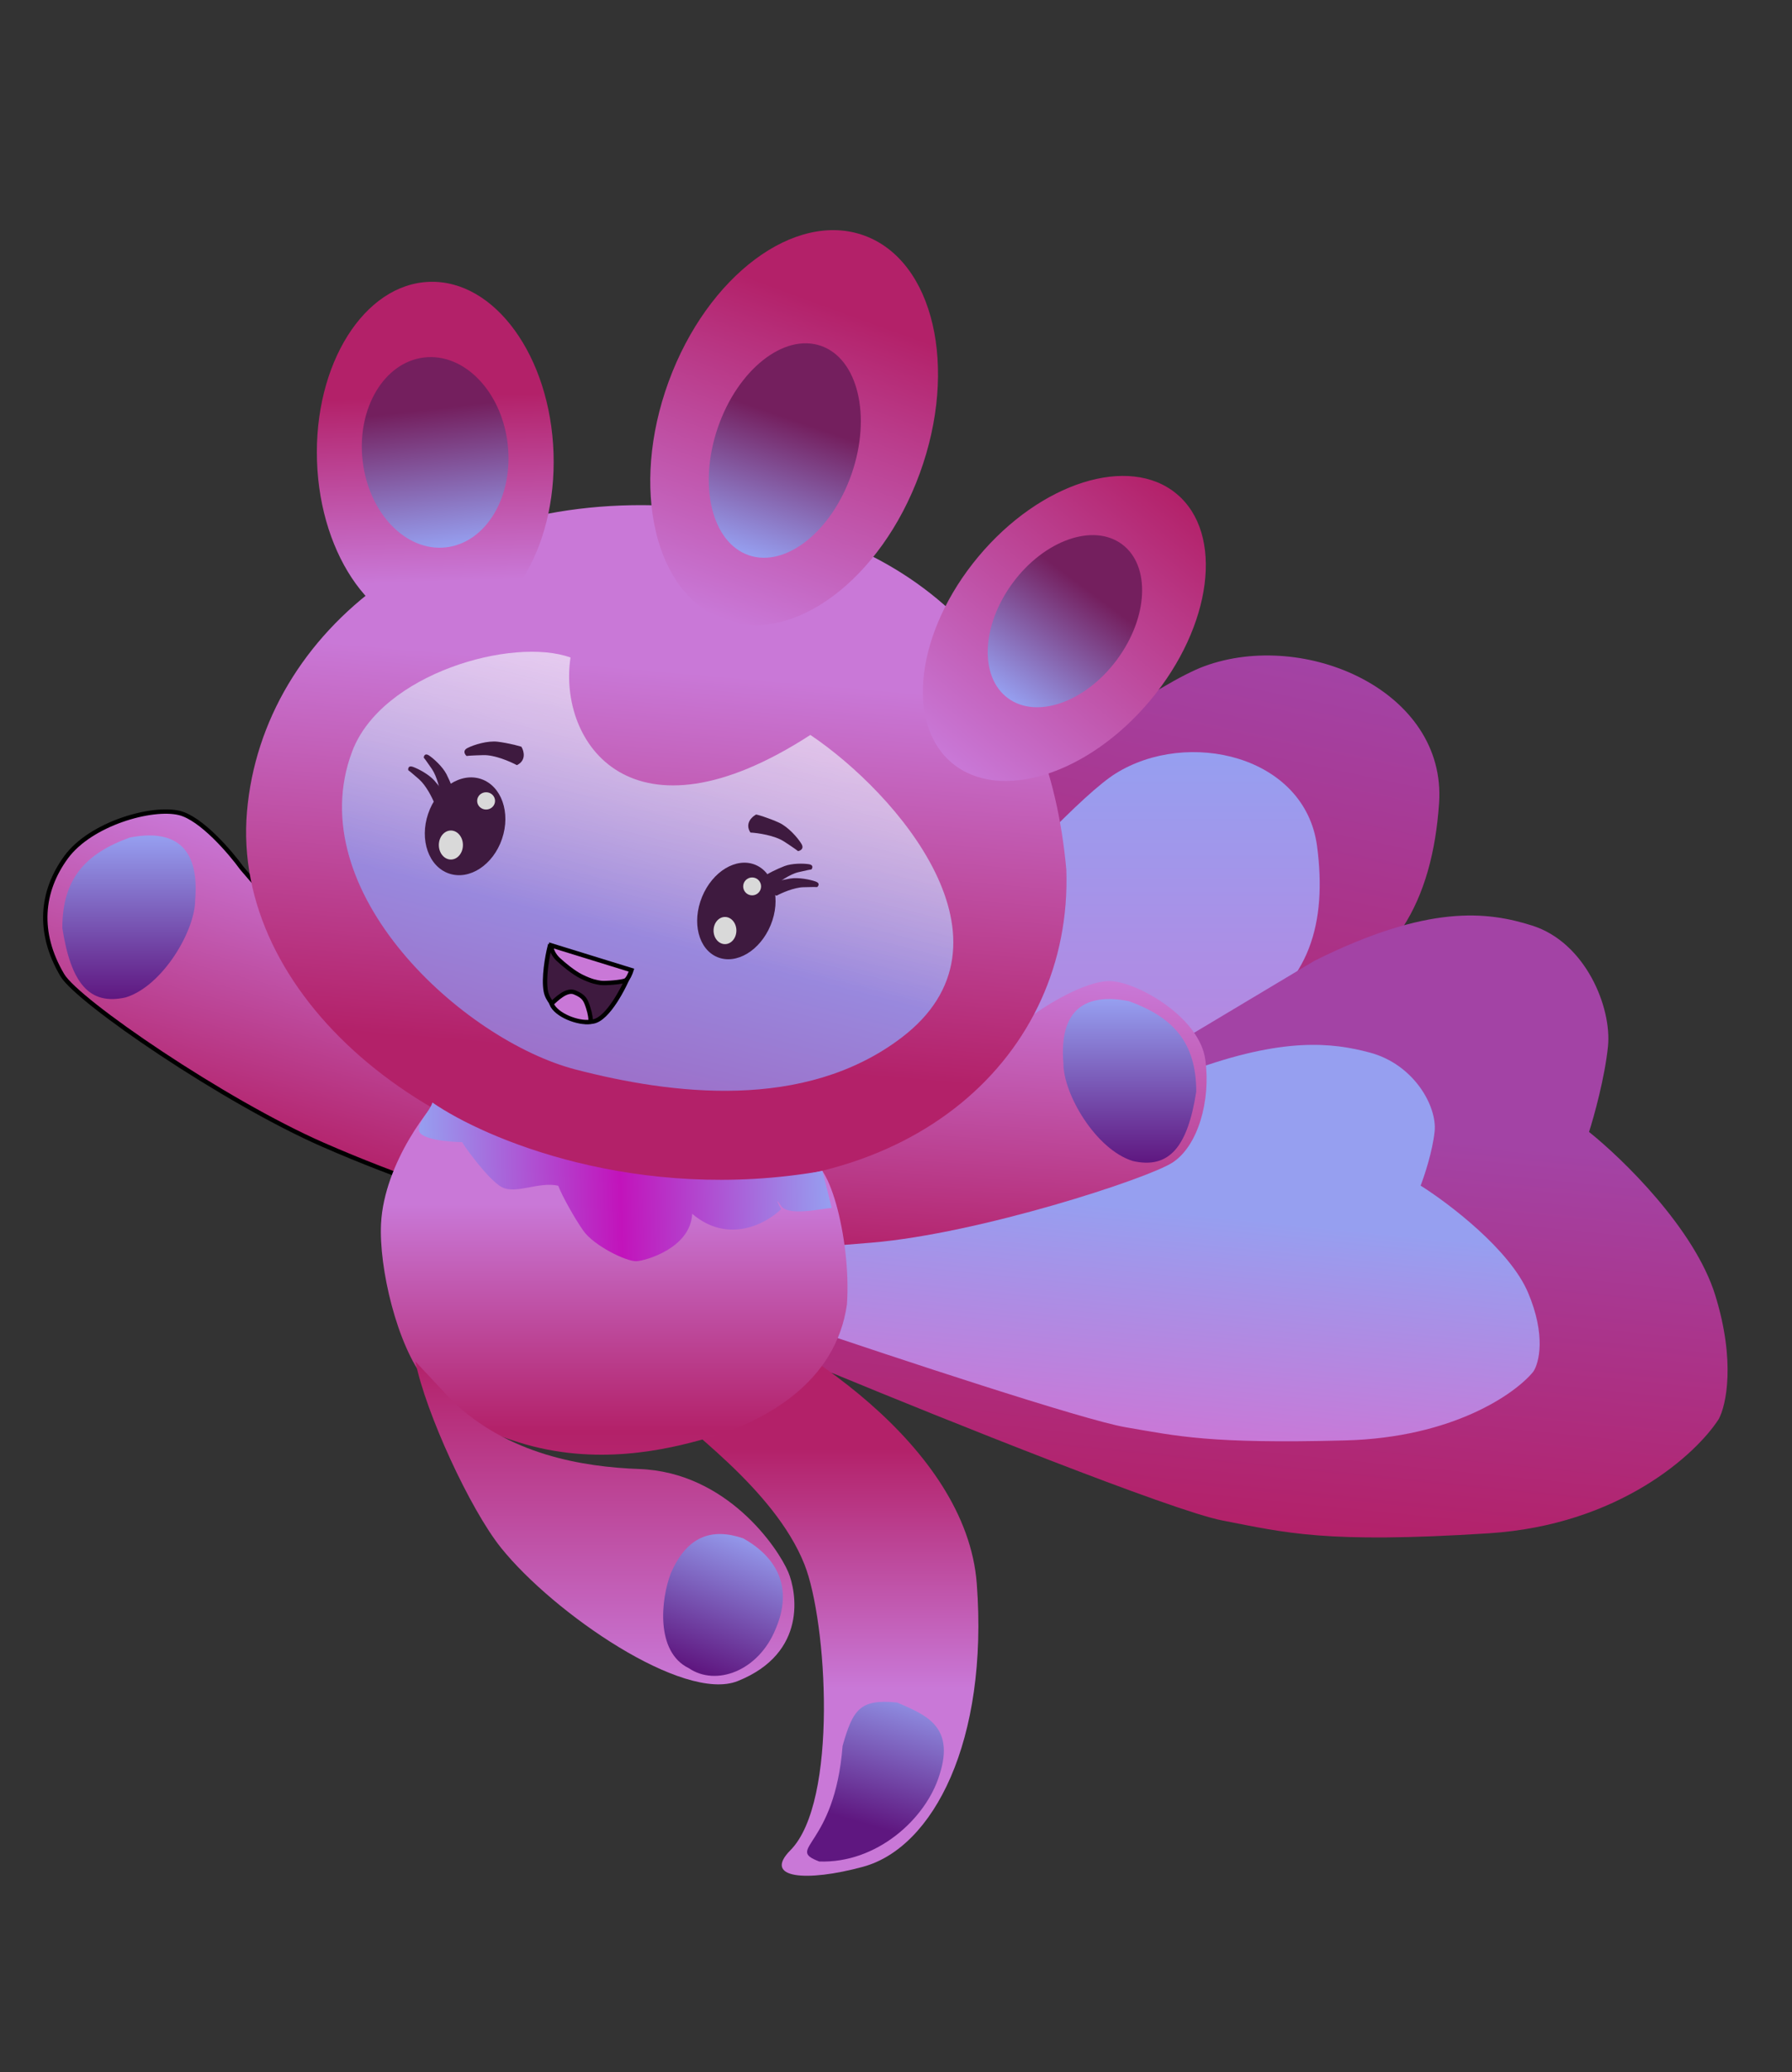 <svg width="378" height="437" viewBox="0 0 378 437" fill="none" xmlns="http://www.w3.org/2000/svg">
<rect x="0" y="0" width="378" height="437" fill="#333333" stroke="none"/>
<g clip-path="url(#clip0_3347_3)">
<path d="M254.066 140.49C235.791 147.19 162.858 203.609 128.708 235.898C171.066 229.437 259.607 215.363 274.913 210.755C294.045 204.995 302.166 189.891 303.556 169.357C305.155 145.736 275.299 132.705 254.066 140.49Z" fill="url(#paint0_linear_3347_3)"/>
<path d="M235.27 163.163C222.144 171.412 173.578 227.894 152.211 258.48C184.223 246.575 251.047 221.249 262.242 215.185C276.236 207.606 279.956 194.597 277.816 178.436C275.282 159.309 250.481 153.603 235.27 163.163Z" fill="url(#paint1_linear_3347_3)"/>
<path d="M277.275 202.617L174.502 264.088C171.763 264.805 166.799 266.509 168.86 267.585C170.92 268.661 171.841 281.899 172.044 288.384L175.975 289.731C198.84 299.187 247.229 318.612 257.87 320.665C271.171 323.231 279.478 325.564 314.009 323.363C341.634 321.602 357.884 306.558 362.555 299.256C364.111 296.385 366.141 287.143 361.808 273.144C357.474 259.144 342.255 244.36 335.187 238.718C336.242 235.434 338.519 227.23 339.182 220.68C340.01 212.491 334.483 198.768 323.183 195.194C313.722 192.202 301.266 190.67 277.275 202.617Z" fill="url(#paint2_linear_3347_3)"/>
<path d="M251.133 225.843L167.408 263.202C165.159 263.609 161.091 264.604 162.814 265.332C164.536 266.059 165.549 274.544 165.84 278.696L169.114 279.632C188.182 286.116 228.525 299.463 237.354 300.98C248.39 302.875 255.297 304.525 283.779 303.775C306.566 303.176 319.702 293.863 323.422 289.281C324.653 287.475 326.153 281.602 322.306 272.565C318.46 263.528 305.606 253.782 299.66 250.038C300.469 247.958 302.193 242.754 302.616 238.577C303.145 233.355 298.317 224.472 288.914 221.97C281.042 219.876 270.723 218.659 251.133 225.843Z" fill="url(#paint3_linear_3347_3)"/>
<path d="M218.367 213.718L160.796 249.085L156.136 252.165L159.869 263.492C160.309 263.655 165.73 263.598 183.891 262.063C206.592 260.144 241.943 248.629 247.302 245.188C252.661 241.747 255.439 232.192 254.243 223.462C253.047 214.733 240.538 207.438 234.622 206.923C229.89 206.51 221.814 211.281 218.367 213.718Z" fill="url(#paint4_linear_3347_3)"/>
<path d="M51.04 183.127L95.932 235.356L107.036 245.978L100.815 253.471C98.288 252.722 84.863 248.737 68.166 241.429C47.296 232.294 16.391 211.143 13.149 205.661C7.804 196.624 8.707 187.941 13.938 180.785C19.138 173.672 32.077 170.035 37.843 171.454C42.456 172.589 48.563 179.709 51.04 183.127Z" fill="url(#paint5_linear_3347_3)" stroke="black" stroke-width="0.923"/>
<path d="M147.148 273.845L138.93 295.304C143.592 300.604 163.298 313.767 169.702 329.952C174.466 341.99 176.838 379.99 166.734 390.193C160.798 396.187 170.166 396.923 182.055 393.685C196.916 389.637 208.519 367.133 206.04 333.998C203.854 304.796 167.448 281.651 147.148 273.845Z" fill="url(#paint6_linear_3347_3)"/>
<path d="M83.651 217.332C82.95 216.732 82.306 216.166 81.728 215.644C82.35 216.178 82.996 216.744 83.651 217.332C92.018 224.485 108.663 236.526 121.417 238.319C138.697 240.749 164.751 249.117 170.151 245.473C174.471 242.558 179.601 261.13 178.656 275.033C176.361 291.635 161.241 299.868 148.952 303.358C140.728 305.694 125.731 309.306 109.402 304.168C98.737 300.813 95.767 298.653 89.693 291.095C83.738 283.685 79.888 267.335 80.378 258.026C81.053 245.203 91.043 232.515 93.878 230.626C95.913 229.269 89.4 222.482 83.651 217.332Z" fill="url(#paint7_linear_3347_3)"/>
<ellipse cx="234.27" cy="125.575" rx="16.553" ry="21.694" transform="rotate(38.819 234.27 125.575)" fill="url(#paint8_linear_3347_3)"/>
<path d="M224.929 183.43C226.259 222.676 192.378 253.535 141.038 249.115C89.698 244.695 48.795 209.546 52.099 171.163C55.403 132.78 93.729 102.541 145.069 106.961C196.409 111.381 221.159 141.262 224.929 183.43Z" fill="url(#paint9_linear_3347_3)"/>
<ellipse cx="224.512" cy="132.538" rx="23.633" ry="36.967" transform="rotate(39.868 224.512 132.538)" fill="url(#paint10_linear_3347_3)"/>
<path d="M170.937 154.991C133.246 179.411 117.66 156.6 120.343 138.666C108.214 134.264 80.479 142.013 74.277 158.499C63.181 187.997 97.75 219.414 121.423 225.553C141.629 230.794 169.591 234.389 190.075 218.903C216.656 198.809 189.07 167.183 170.937 154.991Z" fill="url(#paint11_linear_3347_3)"/>
<path d="M134.842 309.802C123.033 309.371 107.186 306.83 95.315 295.347L87.625 287.124C89.784 297.932 99.161 318.3 105.702 326.439C116.765 340.201 144.184 359.101 155.618 354.521C170.458 348.576 167.971 335.571 166.275 331.553C164.117 326.439 153.324 310.478 134.842 309.802Z" fill="url(#paint12_linear_3347_3)"/>
<path d="M41.166 189.795C41.166 196.248 34.336 207.925 26.53 210.342C18.863 212.088 14.96 207.388 13.148 195.704C13.148 185.222 18.151 179.965 27.366 176.634C36.288 174.888 42.142 178.111 41.166 189.795Z" fill="url(#paint13_linear_3347_3)"/>
<path d="M224.314 224.299C224.314 230.752 231.144 242.429 238.95 244.846C246.617 246.592 250.52 241.891 252.332 230.208C252.332 219.726 247.329 214.469 238.114 211.138C229.193 209.392 223.338 212.615 224.314 224.299Z" fill="url(#paint14_linear_3347_3)"/>
<path d="M141.503 331.788C139.406 337.216 138.217 348.358 145.288 351.803C151.004 355.698 160.006 352.485 163.649 343.445C167.973 333.239 162.03 327.343 156.768 324.422C150.022 322.129 144.879 324.041 141.503 331.788Z" fill="url(#paint15_linear_3347_3)"/>
<path d="M177.736 368.176C176.075 389.669 165.463 389.75 172.804 392.573C184.895 393.016 195.323 383.623 198.173 374.303C201.602 363.761 194.764 361.51 189.271 359.054C181.347 358.249 179.92 360.54 177.736 368.176Z" fill="url(#paint16_linear_3347_3)"/>
<path d="M132.937 205.03L115.95 199.628C115.456 201.609 114.602 206.272 115.141 209.081C115.815 212.593 121.208 216.104 125.117 215.429C128.245 214.888 131.634 208.271 132.937 205.03Z" fill="#3E1A3F" stroke="black" stroke-width="0.923"/>
<ellipse cx="98.105" cy="174.259" rx="8.23" ry="10.524" transform="rotate(18.716 98.105 174.259)" fill="#3E1A3F"/>
<ellipse cx="167.514" cy="90.19" rx="28.198" ry="43.129" transform="rotate(20.091 167.514 90.19)" fill="url(#paint17_linear_3347_3)"/>
<ellipse cx="155.327" cy="192.116" rx="7.825" ry="10.524" transform="rotate(22.271 155.327 192.116)" fill="#3E1A3F"/>
<path d="M109.028 161.366C111.032 160.399 110.532 158.435 110.032 157.575C110.428 157.493 107.088 156.671 104.969 156.422C102.85 156.174 99.999 157.042 98.629 157.74C97.532 158.299 98.039 159.103 98.43 159.435C98.606 159.398 99.561 159.31 101.974 159.25C104.387 159.189 107.682 160.635 109.028 161.366Z" fill="#3E1A3F"/>
<path d="M158.288 175.577C157.09 173.702 158.546 172.293 159.424 171.823C159.129 171.545 162.404 172.598 164.338 173.498C166.272 174.398 168.244 176.633 169.044 177.947C169.684 178.998 168.831 179.416 168.324 179.494C168.193 179.371 167.426 178.794 165.404 177.477C163.382 176.159 159.818 175.661 158.288 175.577Z" fill="#3E1A3F"/>
<path d="M163.432 186.771C161.685 186.523 161.651 185.108 161.853 184.431C161.53 184.455 163.923 183.236 165.498 182.645C167.074 182.054 169.451 182.065 170.653 182.259C171.615 182.414 171.397 183.054 171.167 183.355C171.024 183.366 170.271 183.498 168.403 183.94C166.536 184.383 164.311 186.011 163.432 186.771Z" fill="#3E1A3F"/>
<path d="M163.813 188.894C162.079 188.309 162.32 186.92 162.658 186.299C162.324 186.259 165.002 185.539 166.725 185.272C168.447 185.005 170.87 185.483 172.059 185.909C173.01 186.249 172.663 186.831 172.37 187.08C172.222 187.062 171.428 187.043 169.436 187.108C167.445 187.172 164.858 188.325 163.813 188.894Z" fill="#3E1A3F"/>
<path d="M91.579 169.269C93.29 169.918 93.986 168.692 94.12 167.998C94.403 168.179 92.791 165.922 91.63 164.622C90.469 163.321 88.294 162.152 87.106 161.726C86.155 161.385 86.053 162.055 86.122 162.433C86.247 162.513 86.873 163.003 88.37 164.318C89.867 165.632 91.133 168.166 91.579 169.269Z" fill="#3E1A3F"/>
<path d="M92.969 167.754C94.464 168.808 95.444 167.794 95.746 167.155C95.975 167.401 94.976 164.814 94.175 163.266C93.374 161.717 91.559 160.044 90.513 159.335C89.677 158.768 89.412 159.392 89.384 159.775C89.486 159.884 89.97 160.514 91.093 162.16C92.216 163.806 92.812 166.575 92.969 167.754Z" fill="#3E1A3F"/>
<ellipse cx="102.536" cy="168.903" rx="1.888" ry="1.823" fill="#D9D9D9"/>
<ellipse cx="152.924" cy="196.244" rx="2.409" ry="2.864" fill="#D9D9D9"/>
<circle cx="158.654" cy="186.936" r="1.888" fill="#D9D9D9"/>
<ellipse cx="95.109" cy="178.21" rx="2.539" ry="3.06" fill="#D9D9D9"/>
<path d="M121.186 209.274C119.524 208.589 117.396 210.673 116.332 211.694C117.292 214.102 121.998 215.876 124.516 215.499C124.684 215.119 124.497 213.82 124.068 212.515C123.531 210.883 123.263 210.131 121.186 209.274Z" fill="#C978D7" stroke="black" stroke-width="0.923"/>
<path d="M133.2 204.598L116.273 199.371C116.273 200.765 117.357 202.007 117.898 202.454C118.756 203.258 120.904 205.081 122.638 205.938C124.804 207.011 125.888 207.145 126.7 207.279C127.513 207.413 131.304 207.145 131.981 206.743C132.523 206.421 133.019 205.179 133.2 204.598Z" fill="#C978D7" stroke="black" stroke-width="0.923"/>
<ellipse cx="91.813" cy="96.384" rx="24.96" ry="36.967" transform="rotate(-1.901 91.813 96.384)" fill="url(#paint18_linear_3347_3)"/>
<ellipse cx="91.792" cy="95.409" rx="15.399" ry="20.154" transform="rotate(-6.524 91.792 95.409)" fill="url(#paint19_linear_3347_3)"/>
<ellipse cx="165.543" cy="95.013" rx="14.929" ry="23.355" transform="rotate(19.009 165.543 95.013)" fill="url(#paint20_linear_3347_3)"/>
<ellipse cx="224.633" cy="131.002" rx="13.651" ry="20.204" transform="rotate(36.589 224.633 131.002)" fill="url(#paint21_linear_3347_3)"/>
<path d="M173.484 246.949C134.296 253.793 102.306 240.178 91.21 232.516C90.67 234.345 88.228 236.471 88.384 238.374C88.54 240.276 94.528 240.828 97.503 240.867C97.276 240.816 102.893 248.798 105.852 250.357C108.811 251.917 113.668 249.139 117.746 250.057C118.591 252.263 121.249 257.007 123.043 259.548C125.286 262.726 132.064 266.035 134.225 265.98C135.954 265.937 145.647 263.31 146.01 255.982C153.635 262.461 161.696 258.026 164.773 254.998C164.159 253.879 163.296 252.176 164.756 254.318C166.216 256.459 172.696 255.025 175.437 254.729L173.484 246.949Z" fill="url(#paint22_linear_3347_3)"/>
</g>
<defs>
<linearGradient id="paint0_linear_3347_3" x1="231.819" y1="129.835" x2="206.117" y2="252.162" gradientUnits="userSpaceOnUse">
<stop stop-color="#A343A5"/>
<stop offset="0.902" stop-color="#B32169"/>
</linearGradient>
<linearGradient id="paint1_linear_3347_3" x1="215.294" y1="158.614" x2="215.294" y2="258.48" gradientUnits="userSpaceOnUse">
<stop stop-color="#969FF0"/>
<stop offset="1" stop-color="#C978D7"/>
</linearGradient>
<linearGradient id="paint2_linear_3347_3" x1="275.458" y1="189.352" x2="262.012" y2="322.217" gradientUnits="userSpaceOnUse">
<stop offset="0.357" stop-color="#A343A5"/>
<stop offset="1" stop-color="#B32169"/>
</linearGradient>
<linearGradient id="paint3_linear_3347_3" x1="249.379" y1="217.324" x2="240.805" y2="302.051" gradientUnits="userSpaceOnUse">
<stop offset="0.447" stop-color="#969FF0"/>
<stop offset="0.724" stop-color="#AF8BE3"/>
<stop offset="1" stop-color="#C978D7"/>
</linearGradient>
<linearGradient id="paint4_linear_3347_3" x1="207.591" y1="205.182" x2="203.656" y2="266.332" gradientUnits="userSpaceOnUse">
<stop stop-color="#C978D7"/>
<stop offset="1" stop-color="#B32169"/>
</linearGradient>
<linearGradient id="paint5_linear_3347_3" x1="68.735" y1="179.802" x2="52.362" y2="240.374" gradientUnits="userSpaceOnUse">
<stop stop-color="#C978D7"/>
<stop offset="1" stop-color="#B32169"/>
</linearGradient>
<linearGradient id="paint6_linear_3347_3" x1="172.652" y1="273.845" x2="172.652" y2="395.585" gradientUnits="userSpaceOnUse">
<stop offset="0.26" stop-color="#B32169"/>
<stop offset="0.675" stop-color="#C978D7"/>
</linearGradient>
<linearGradient id="paint7_linear_3347_3" x1="125.943" y1="215.644" x2="125.943" y2="307.554" gradientUnits="userSpaceOnUse">
<stop offset="0.417" stop-color="#C978D7"/>
<stop offset="0.937" stop-color="#B32169"/>
<stop offset="1" stop-color="#B4246D"/>
</linearGradient>
<linearGradient id="paint8_linear_3347_3" x1="234.27" y1="103.881" x2="234.27" y2="147.269" gradientUnits="userSpaceOnUse">
<stop offset="0.51" stop-color="#741F5E"/>
<stop offset="1" stop-color="#969FF0"/>
</linearGradient>
<linearGradient id="paint9_linear_3347_3" x1="145.379" y1="105.22" x2="133.201" y2="246.672" gradientUnits="userSpaceOnUse">
<stop offset="0.1" stop-color="#C978D7"/>
<stop offset="0.257" stop-color="#C978D7"/>
<stop offset="0.832" stop-color="#B32169"/>
</linearGradient>
<linearGradient id="paint10_linear_3347_3" x1="224.512" y1="95.571" x2="224.512" y2="169.505" gradientUnits="userSpaceOnUse">
<stop stop-color="#B32169"/>
<stop offset="1" stop-color="#C978D7"/>
</linearGradient>
<linearGradient id="paint11_linear_3347_3" x1="149.347" y1="138.601" x2="126.654" y2="226.845" gradientUnits="userSpaceOnUse">
<stop stop-color="white" stop-opacity="0.63"/>
<stop offset="0.667" stop-color="#9988DD"/>
<stop offset="1" stop-color="#9C71CA"/>
</linearGradient>
<linearGradient id="paint12_linear_3347_3" x1="127.597" y1="287.124" x2="127.597" y2="355.22" gradientUnits="userSpaceOnUse">
<stop stop-color="#B32169"/>
<stop offset="1" stop-color="#C978D7"/>
</linearGradient>
<linearGradient id="paint13_linear_3347_3" x1="27.21" y1="176.191" x2="27.21" y2="210.695" gradientUnits="userSpaceOnUse">
<stop stop-color="#969FF0"/>
<stop offset="1" stop-color="#5F1780"/>
</linearGradient>
<linearGradient id="paint14_linear_3347_3" x1="238.27" y1="210.695" x2="238.27" y2="245.199" gradientUnits="userSpaceOnUse">
<stop stop-color="#969FF0"/>
<stop offset="1" stop-color="#5F1780"/>
</linearGradient>
<linearGradient id="paint15_linear_3347_3" x1="158.277" y1="323.152" x2="147.067" y2="352.18" gradientUnits="userSpaceOnUse">
<stop stop-color="#969FF0"/>
<stop offset="1" stop-color="#5F1780"/>
</linearGradient>
<linearGradient id="paint16_linear_3347_3" x1="192.203" y1="355.08" x2="183.536" y2="384.965" gradientUnits="userSpaceOnUse">
<stop stop-color="#969FF0"/>
<stop offset="1" stop-color="#5F1780"/>
</linearGradient>
<linearGradient id="paint17_linear_3347_3" x1="167.514" y1="47.062" x2="167.514" y2="133.319" gradientUnits="userSpaceOnUse">
<stop offset="0.192" stop-color="#B32169"/>
<stop offset="1" stop-color="#C978D7"/>
</linearGradient>
<linearGradient id="paint18_linear_3347_3" x1="91.813" y1="59.416" x2="91.813" y2="133.351" gradientUnits="userSpaceOnUse">
<stop offset="0.327" stop-color="#B32169"/>
<stop offset="0.855" stop-color="#C978D7"/>
</linearGradient>
<linearGradient id="paint19_linear_3347_3" x1="91.792" y1="75.254" x2="91.792" y2="115.563" gradientUnits="userSpaceOnUse">
<stop offset="0.272" stop-color="#741F5E"/>
<stop offset="1" stop-color="#969FF0"/>
</linearGradient>
<linearGradient id="paint20_linear_3347_3" x1="165.543" y1="71.658" x2="165.543" y2="118.369" gradientUnits="userSpaceOnUse">
<stop offset="0.357" stop-color="#741F5E"/>
<stop offset="1" stop-color="#969FF0"/>
</linearGradient>
<linearGradient id="paint21_linear_3347_3" x1="224.633" y1="110.798" x2="224.633" y2="151.207" gradientUnits="userSpaceOnUse">
<stop offset="0.297" stop-color="#741F5E"/>
<stop offset="1" stop-color="#969FF0"/>
</linearGradient>
<linearGradient id="paint22_linear_3347_3" x1="88.67" y1="249.855" x2="175.259" y2="247.67" gradientUnits="userSpaceOnUse">
<stop stop-color="#969FF0"/>
<stop offset="0.487" stop-color="#C213BB"/>
<stop offset="1" stop-color="#969FF0"/>
</linearGradient>
<clipPath id="clip0_3347_3">
<rect width="378" height="437" fill="white"/>
</clipPath>
</defs>
</svg>
